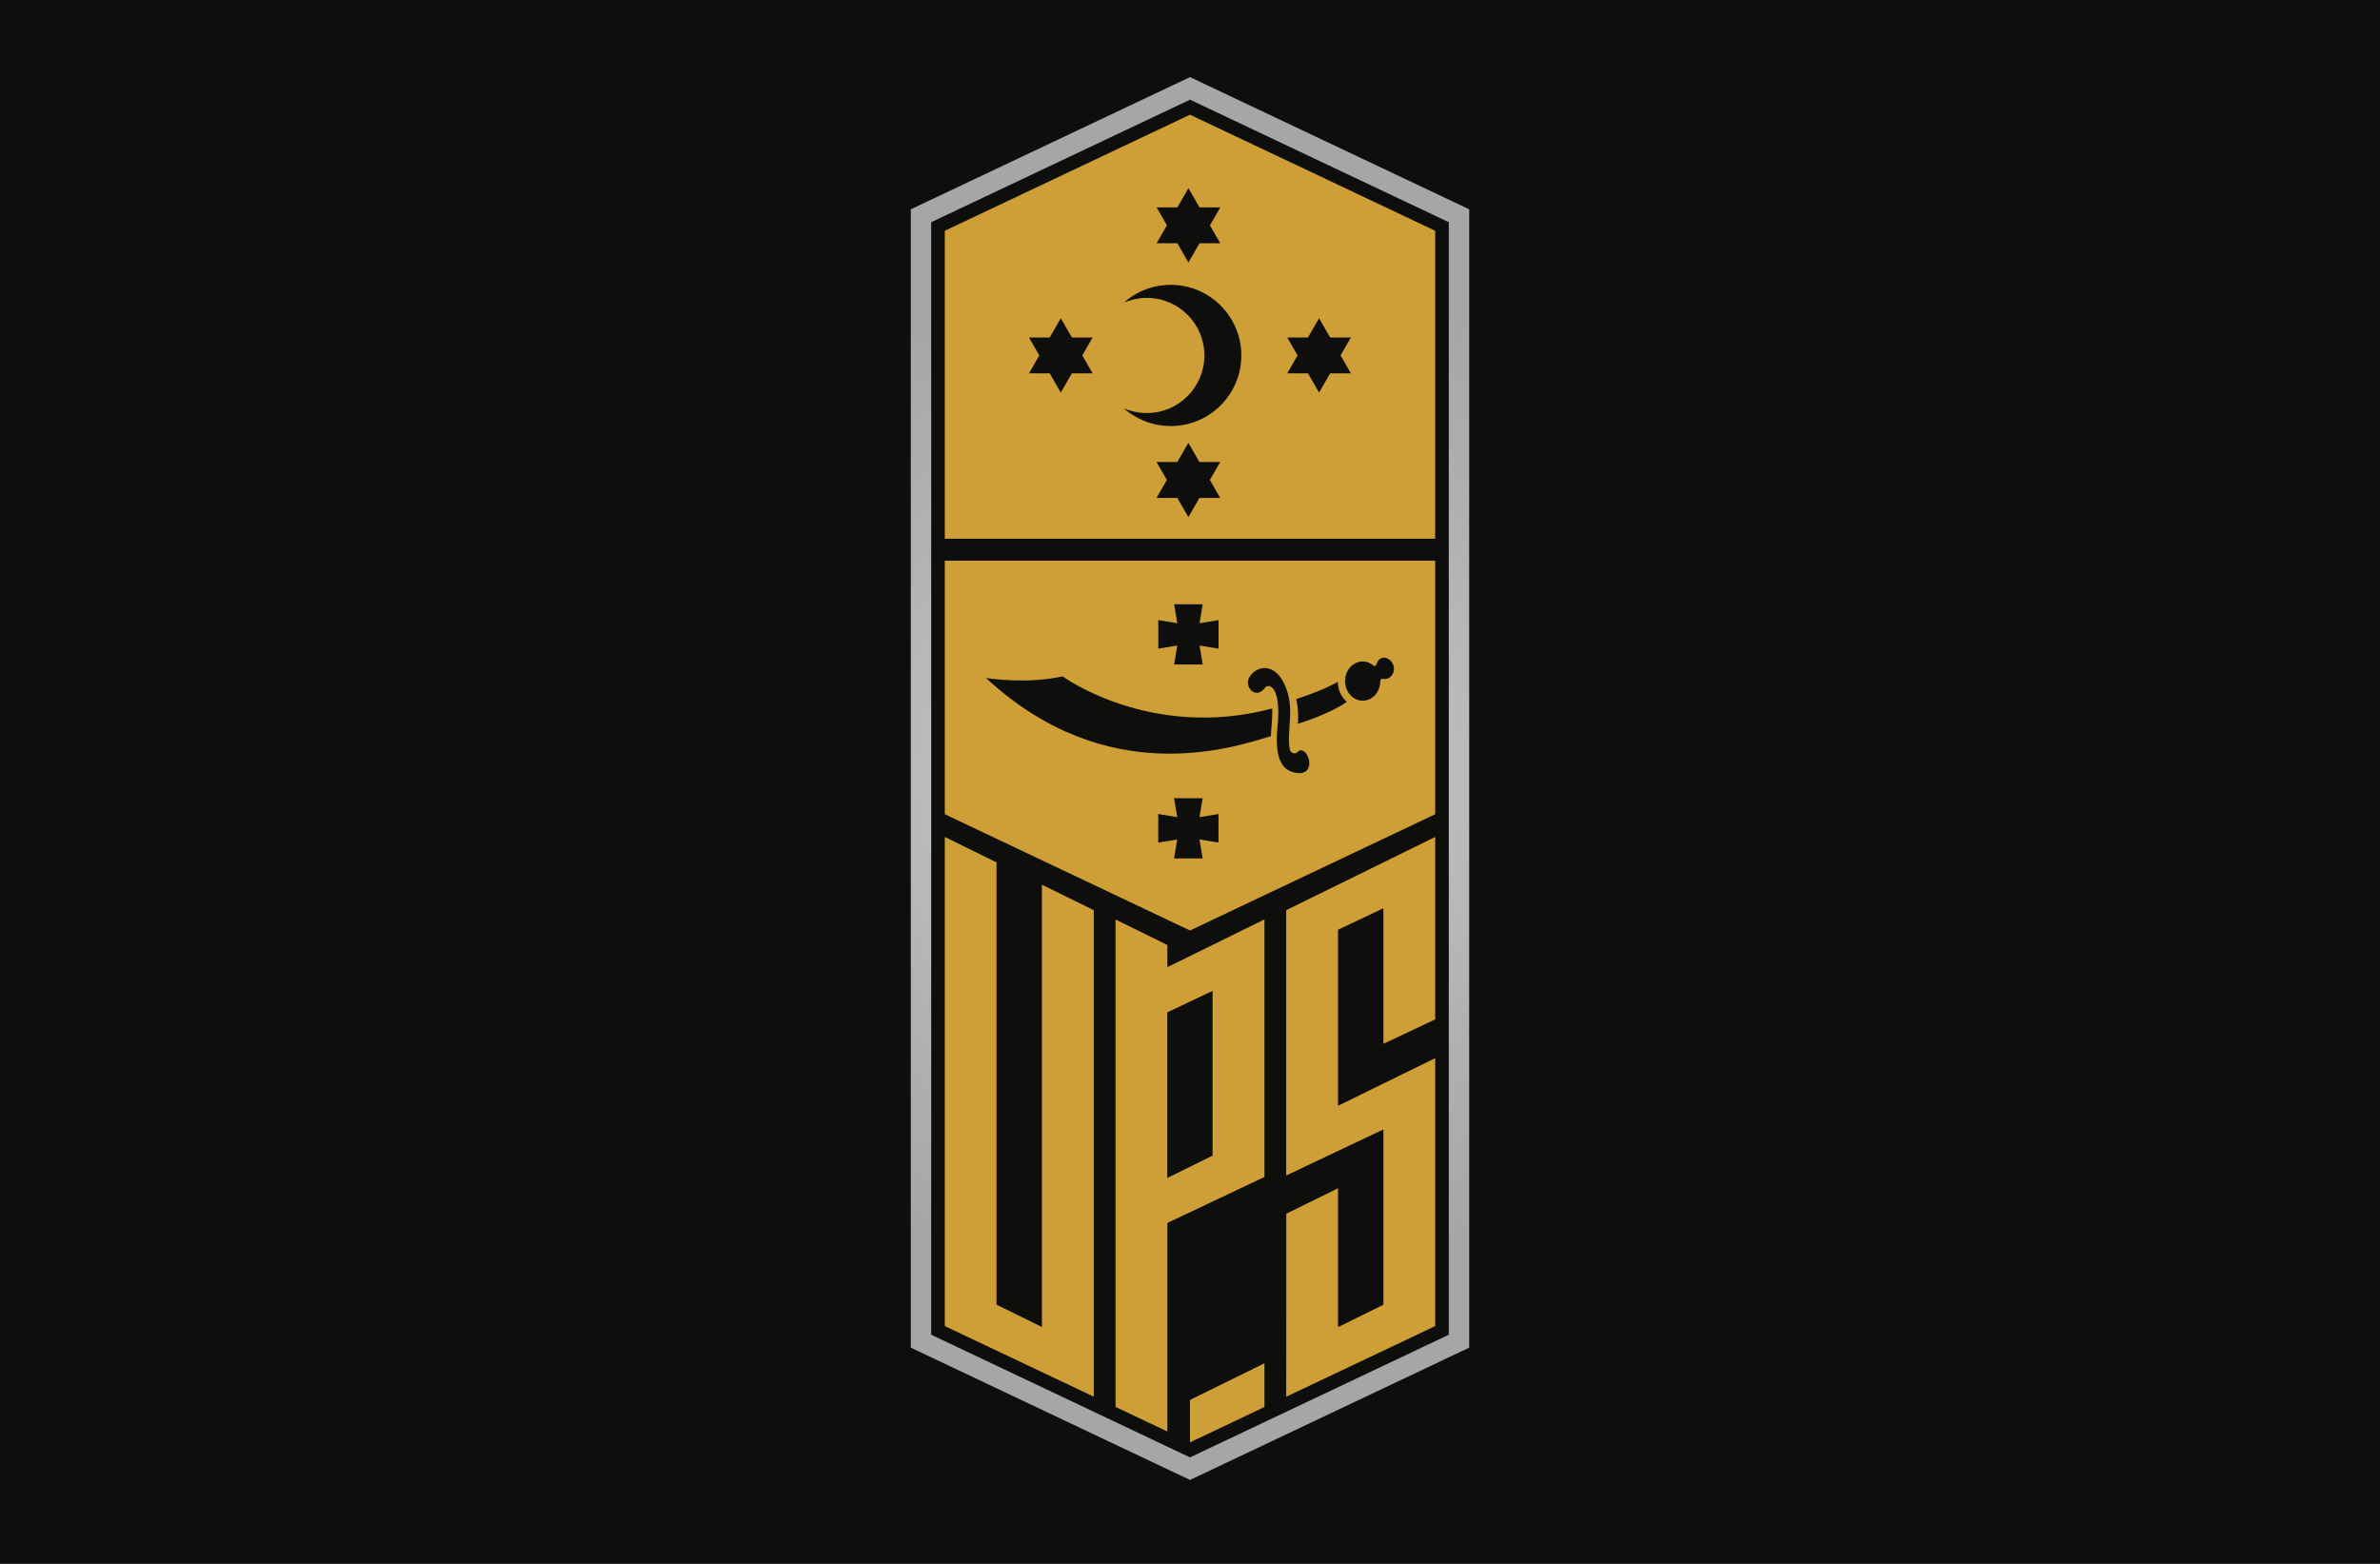 <?xml version="1.0" encoding="UTF-8"?> <svg xmlns="http://www.w3.org/2000/svg" xmlns:xlink="http://www.w3.org/1999/xlink" id="_Слой_1" data-name="Слой_1" version="1.1" viewBox="0 0 350 230"><defs><style> .st0 { fill: url(#Tin_Radial); } .st1 { fill: #0e0e0c; } .st2 { fill: #ce9e37; } </style><radialGradient id="Tin_Radial" data-name="Tin Radial" cx="175" cy="114.5" fx="175" fy="114.5" r="78.51" gradientUnits="userSpaceOnUse"><stop offset="0" stop-color="#cecece"></stop><stop offset=".3" stop-color="#c6c6c6"></stop><stop offset=".66" stop-color="#b2b2b2"></stop><stop offset="1" stop-color="#a6a6a5"></stop></radialGradient></defs><rect class="st1" width="350" height="230"></rect><g><g><g><path class="st2" d="M138.94,119.75l36.06,17.1,36.06-17.1v-37.29h-72.12v37.29ZM179.19,123.92l-2.79-.46.46,2.79h-4.2l.46-2.79-2.79.46v-4.2l2.79.46-.46-2.79h4.2l-.46,2.79,2.79-.46v4.2ZM197.85,99.6c.04-.22.1-.43.19-.64.73-1.72,2.63-2.18,3.91-1.09.12.1.35.24.56-.38.27-.79,1.14-1.05,1.89-.41.6.51.79,1.41.37,2.11-.31.52-.86.76-1.38.64-.21-.04-.42.12-.41.36,0,.6-.17,1.21-.52,1.72-.83,1.23-2.38,1.5-3.51.65-.19-.13-.36-.31-.52-.51-.52-.67-.73-1.59-.57-2.45ZM196.74,100.27c.01.9.3,1.76.83,2.43.16.2.33.37.5.52-2.12,1.47-5.25,2.61-7.22,3.24.04-.29.06-.62.06-1,0-.79-.09-1.65-.26-2.56,0-.03-.01-.04-.01-.09,1.63-.53,4.09-1.4,6.1-2.53ZM183.7,99.67c.88-1.72,4.02-2.64,5.55,1.86,1.07,3.16-.05,6.14.42,8.65.12.63.83.83,1.22.36.16-.2.4-.29.76-.1,1.05.55,1.58,3.44-.75,3.26-2.8-.22-3.42-2.88-3.03-6.87.59-6.1-1.37-6.35-1.85-5.68-1.3,1.8-3.05-.04-2.33-1.48ZM170.34,91.2l2.79.46-.46-2.79h4.2l-.46,2.79,2.79-.46v4.2l-2.79-.46.46,2.79h-4.2l.46-2.79-2.79.46v-4.2ZM156.26,99.47s12.96,9.49,30.82,4.73c.02.17.02.35.02.56,0,.54-.03,1.15-.1,1.86-.05.58-.08,1.12-.1,1.64-5.6,1.71-24.1,7.95-41.89-8.54,0,0,5.91.96,11.26-.25Z"></path><path class="st2" d="M175,16.87l-36.06,17.07v45.29h72.12v-45.29l-36.06-17.07ZM170.09,30.5h3.05l1.63-2.82,1.63,2.82h3.05l-1.52,2.64,1.52,2.64h-3.05l-1.63,2.82-1.63-2.82h-3.05l1.52-2.64-1.52-2.64ZM160.68,54.91h-3.05l-1.63,2.82-1.63-2.82h-3.05l1.52-2.64-1.52-2.64h3.05l1.63-2.82,1.63,2.82h3.05l-1.52,2.64,1.52,2.64ZM179.44,73.23h-3.05l-1.63,2.82-1.63-2.82h-3.05l1.52-2.64-1.52-2.64h3.05l1.63-2.82,1.63,2.82h3.05l-1.52,2.64,1.52,2.64ZM172.17,62.66c-2.31,0-4.5-.74-6.33-2.14l-.57-.44.68.23c.87.29,1.77.44,2.7.44,4.67,0,8.47-3.8,8.47-8.47s-3.8-8.47-8.47-8.47c-.92,0-1.83.15-2.7.44l-.67.22.56-.43c1.82-1.41,4.01-2.15,6.33-2.15,5.72,0,10.38,4.66,10.38,10.39s-4.66,10.38-10.38,10.38ZM198.66,54.91h-3.05l-1.63,2.82-1.63-2.82h-3.05l1.52-2.64-1.52-2.64h3.05l1.63-2.82,1.63,2.82h3.05l-1.52,2.64,1.52,2.64Z"></path></g><polygon class="st2" points="153.22 195.16 146.55 191.88 146.55 126.83 138.94 123.09 138.94 195.03 160.85 205.41 160.85 133.86 153.22 130.11 153.22 195.16"></polygon><path class="st2" d="M171.67,142.25v-3.27l-7.62-3.75v71.69l7.62,3.61v-30.67l14.28-6.76v-37.88l-14.28,7.02ZM178.32,169.96l-6.66,3.28v-24.35l6.66-3.16v24.22Z"></path><polygon class="st2" points="175 212.13 185.95 206.93 185.95 200.5 175 205.89 175 212.13"></polygon><polygon class="st2" points="211.06 155.62 196.77 162.63 196.77 136.74 203.44 133.58 203.44 153.52 211.06 149.92 211.06 123.09 189.15 133.86 189.15 172.88 196.77 169.27 203.44 166.11 203.44 191.89 196.77 195.18 196.77 174.76 189.16 178.5 189.15 205.42 211.06 195.03 211.06 155.62"></polygon></g><path class="st0" d="M175,11.34l-41.06,19.44v167.42l41.06,19.46,41.06-19.46V30.78l-41.06-19.44ZM213.06,196.3l-38.06,18.04-38.06-18.04V32.68l38.06-18.02,38.06,18.02v163.62Z"></path></g></svg> 